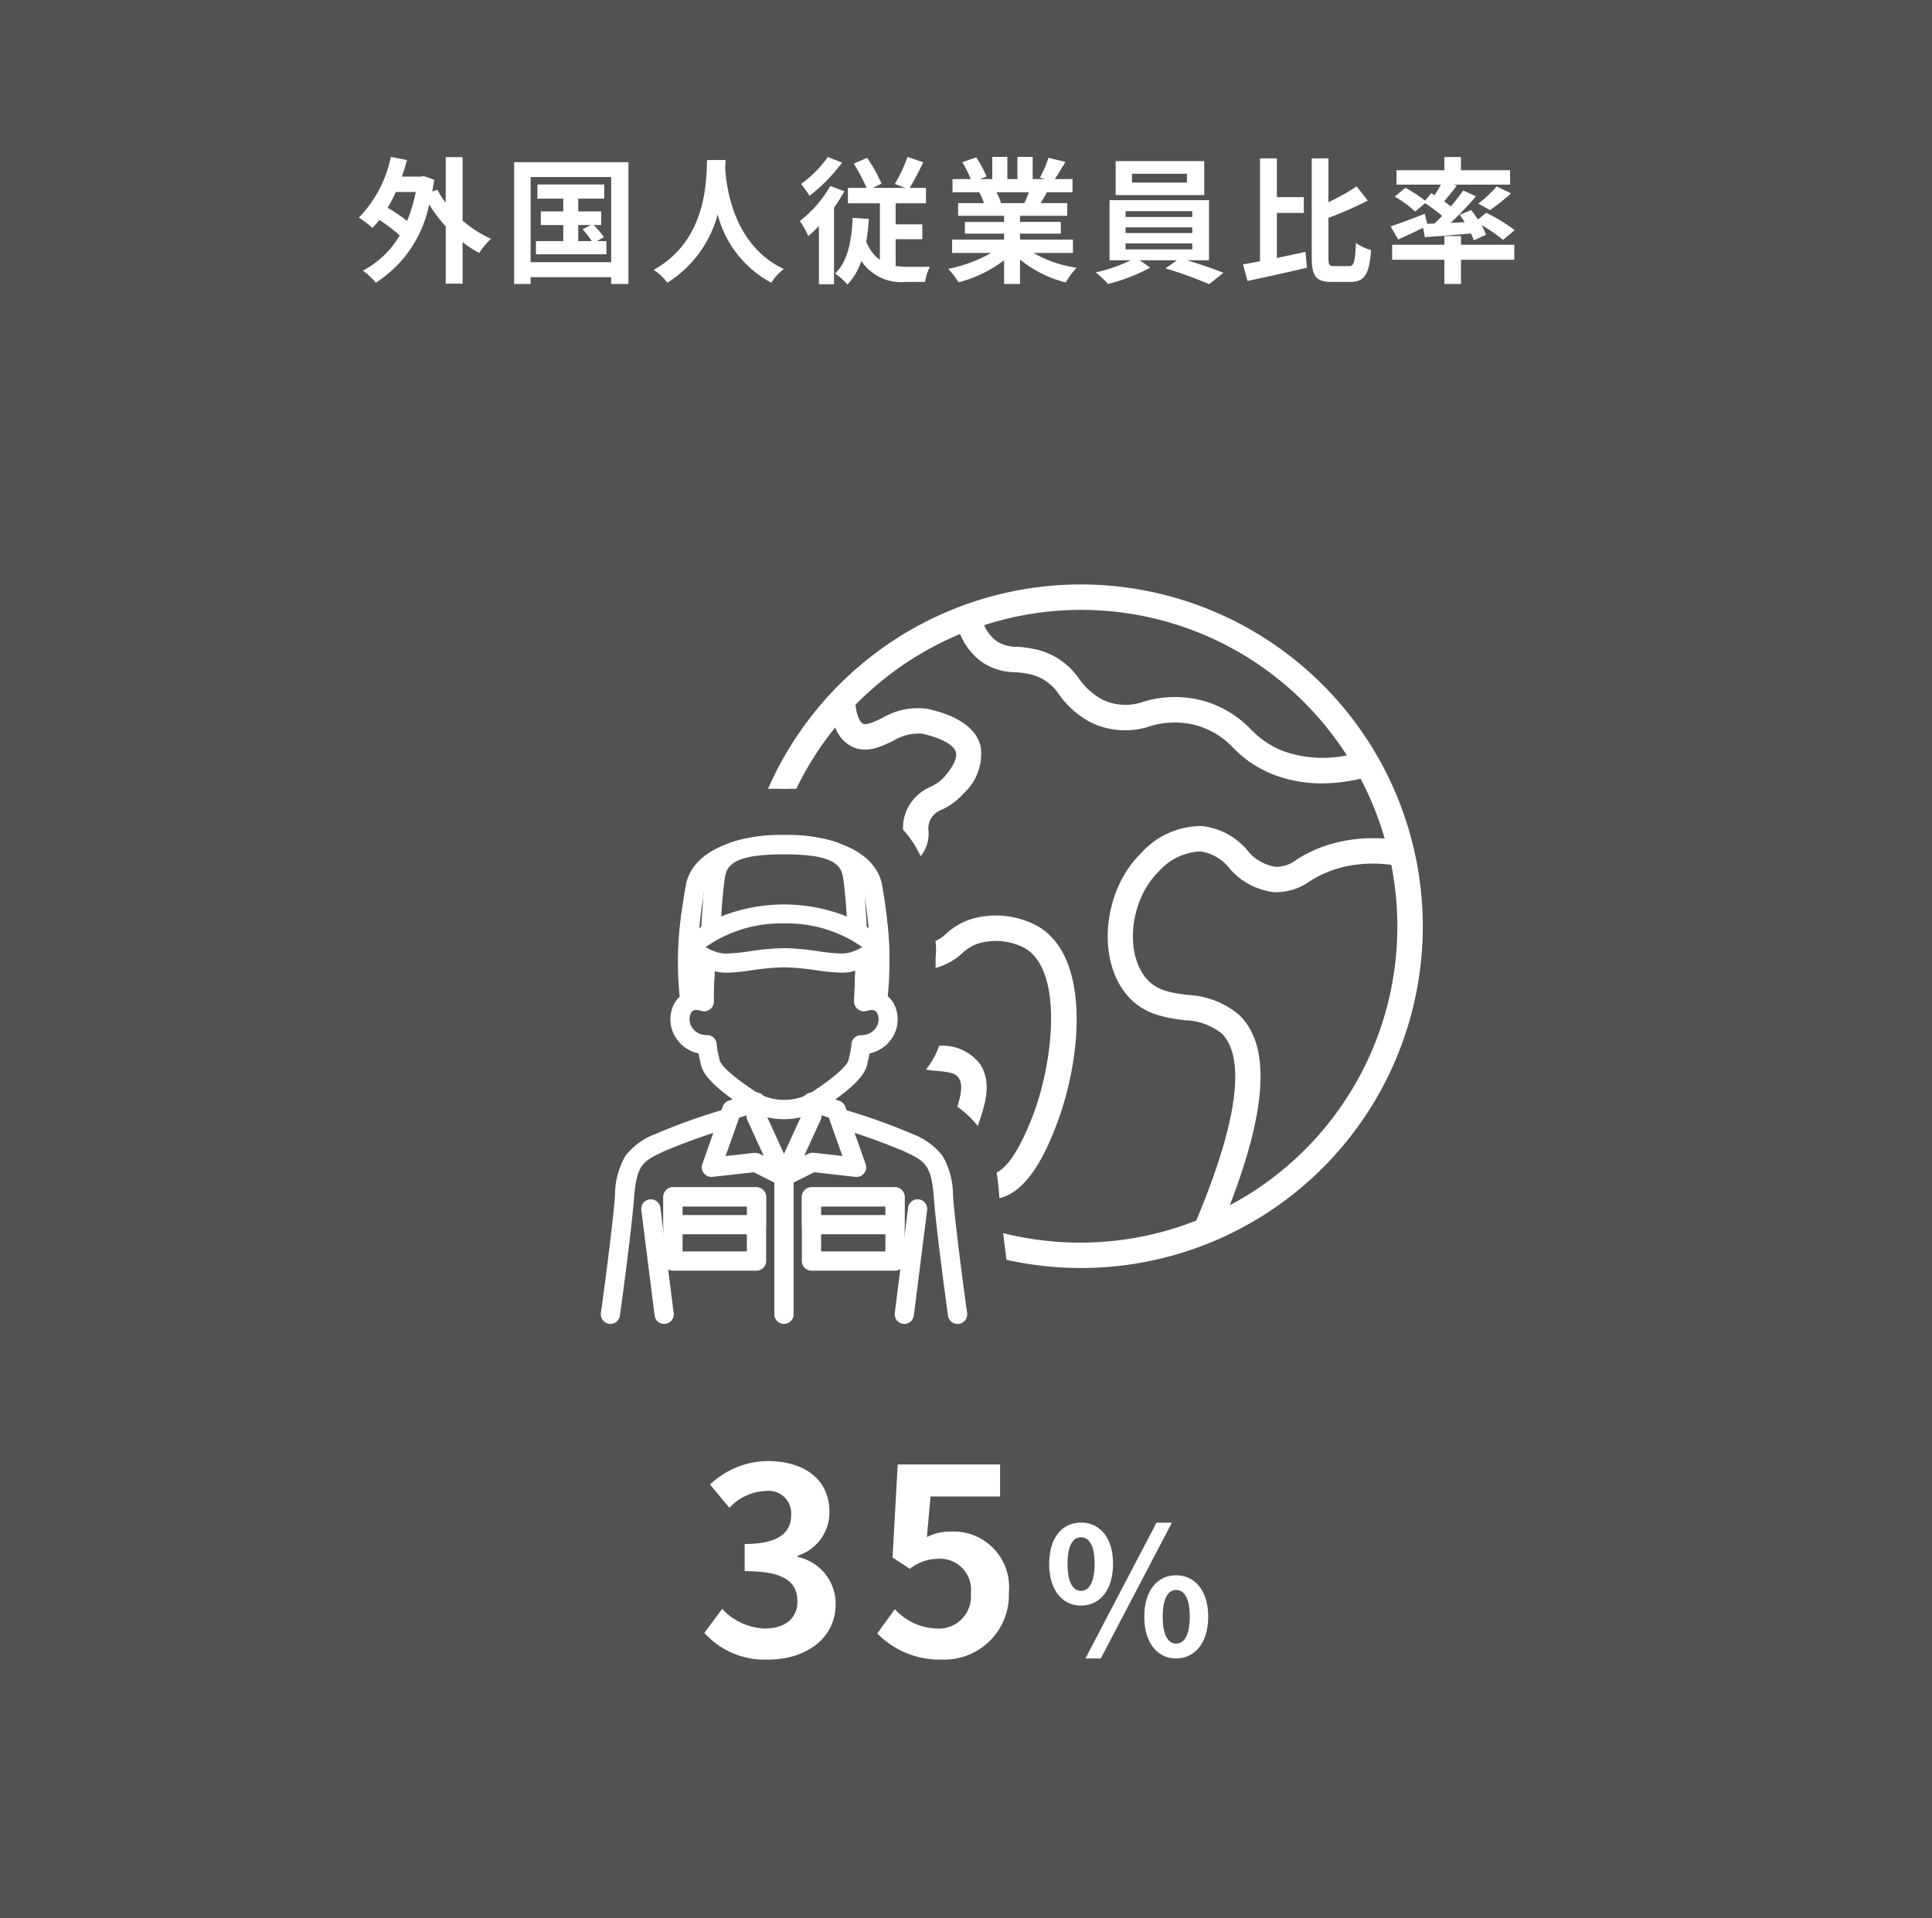 <svg xmlns="http://www.w3.org/2000/svg" width="142" height="141"><rect width="100%" height="100%" fill="#808080" stroke="none"/><defs><clipPath id="a"><path fill="none" d="M0 0h61.699v55.638H0z"/></clipPath></defs><path fill="#525252" d="M.001 0h142v141h-142z"/><path d="M30.56 14.111a11.336 11.336 0 01-.64 2.13 12.3 12.3 0 00-1.43-.97 10.556 10.556 0 00.6-1.16zm3.44-2.56h-1.24v3.35a6.787 6.787 0 01-.62-.96l-.37.14q.075-.42.15-.87l-.78-.27-.21.04h-1.39c.14-.4.26-.8.37-1.22l-1.18-.23a9.047 9.047 0 01-2.35 4.46 7.169 7.169 0 01.99.76 4.917 4.917 0 00.51-.59 12.762 12.762 0 011.5 1.14 6.792 6.792 0 01-2.71 2.59 5.036 5.036 0 01.95.89 8.877 8.877 0 003.92-5.75 11.353 11.353 0 001.22 1.61v4.21H34v-3.05a8.452 8.452 0 001.22.79 5.719 5.719 0 01.87-1.04 8.243 8.243 0 01-2.09-1.34zm8.5 4.99h.93l-.61.31a7.614 7.614 0 01.68.87h-1zm1.37 1.18l.52-.29a7.718 7.718 0 00-.75-.89h.55v-1H42.5v-.94h1.91v-1.04H39.5v1.04h1.9v.94h-1.65v1h1.65v1.18h-2.01v.97h5.18v-.97zM39 19.271v-6.26h5.92v6.26zm-1.21-7.35v8.95H39v-.5h5.92v.5h1.27v-8.95zm14.18-.16c-.07 1.32.07 5.86-3.92 8.07a4.167 4.167 0 011 .95 8.539 8.539 0 003.7-5.02 7.93 7.93 0 003.94 5.02 3.909 3.909 0 01.92-1.01c-3.73-1.75-4.23-6.06-4.31-7.44.01-.21.02-.41.03-.57zm8.87-.22a8.356 8.356 0 01-1.96 1.98 9.1 9.1 0 01.62.87 12.294 12.294 0 002.39-2.44zm.18 2.13a8.53 8.53 0 01-2.23 2.57 7.223 7.223 0 01.62 1.11 8.854 8.854 0 00.78-.74v4.28h1.11v-5.62a13.4 13.4 0 00.76-1.21zm4.81 3.91h1.96v-1.09h-1.96v-1.55h2.23v-1.13h-1.2c.31-.51.67-1.21 1-1.88l-1.16-.4a11.351 11.351 0 01-.93 1.99l.77.29h-2.39l.64-.31a10.848 10.848 0 00-1.06-1.9l-.98.43a12.743 12.743 0 01.94 1.78h-1.37v1.13h2.35v4.16a2.888 2.888 0 01-1-1.35 16.143 16.143 0 00.19-1.66l-1.19-.08c-.08 1.74-.37 3.22-1.29 4.09a5.576 5.576 0 01.91.81 4.726 4.726 0 001.02-1.73 3.513 3.513 0 003.28 1.54h1.4a3.883 3.883 0 01.35-1.11c-.35 0-1.39.01-1.66 0a5.866 5.866 0 01-.85-.06zm9.8-3.45c-.11.27-.23.56-.35.8h-1.87l.17-.03a5.372 5.372 0 00-.34-.77zm3.23 4.46v-.98h-3.89v-.44h3v-.86h-3v-.45h3.47v-.93h-1.96c.15-.24.31-.51.47-.8h1.88v-.97h-1.3c.23-.35.5-.8.78-1.26l-1.25-.3a8.055 8.055 0 01-.63 1.45l.36.11h-.89v-1.63h-1.12v1.63h-.74v-1.63h-1.11v1.63h-.91l.49-.18a7.567 7.567 0 00-.76-1.41l-1.02.35a8.964 8.964 0 01.62 1.24h-1.34v.97h2.09l-.12.02a4.494 4.494 0 01.34.78h-1.9v.93h3.38v.45h-2.88v.86h2.88v.44h-3.82v.98h2.87a10.506 10.506 0 01-3.16 1.17 5.547 5.547 0 01.76.99 9.486 9.486 0 003.35-1.62v1.74h1.17v-1.8a8.536 8.536 0 003.36 1.69 5.594 5.594 0 01.8-1.08 8.934 8.934 0 01-3.17-1.09zm8.38-5.17H83.2v-.65h4.04zm1.27-1.58H82v2.5h6.51zm-5.78 6.05h4.9v.44h-4.9zm0-1.18h4.9v.42h-4.9zm0-1.19h4.9v.43h-4.9zm6.13 3.61v-4.42h-7.31v4.42h1.57a12.208 12.208 0 01-2.58.89 10.46 10.46 0 01.9.85 13.324 13.324 0 003.1-1.2l-.77-.54h2.73l-.84.6a26.617 26.617 0 013.21 1.16l1.05-.84c-.69-.28-1.74-.64-2.68-.92zm4.99-3.48h1.98v-1.16h-1.98v-2.85h-1.24v7.56c-.46.09-.88.17-1.25.23l.33 1.22c1.23-.26 2.86-.62 4.37-.97l-.11-1.17c-.69.15-1.41.31-2.1.45zm4.22 3.91c-.38 0-.43-.08-.43-.65v-2.9a25.227 25.227 0 002.89-1.27l-.82-1.04a14.989 14.989 0 01-2.07 1.16v-3.22h-1.23v7.26c0 1.42.32 1.82 1.48 1.82h1.38c1.07 0 1.38-.65 1.5-2.34a3.631 3.631 0 01-1.11-.52c-.07 1.36-.13 1.7-.5 1.7zm6.83-3.11l-.18-.74c-.92.36-1.88.73-2.51.93l.56.96c.54-.24 1.2-.55 1.83-.86l.12.69c.96-.07 2.18-.16 3.39-.27a3.871 3.871 0 01.21.5l.9-.4a4.132 4.132 0 00-.34-.72 11.032 11.032 0 011.59 1.09l.86-.71a12.707 12.707 0 00-2.09-1.28l-.61.49c-.16-.24-.34-.48-.5-.69l-.84.35c.12.17.25.35.36.54l-1.03.05a24.313 24.313 0 001.86-1.95l-.93-.43c-.25.36-.57.76-.91 1.17-.15-.12-.32-.24-.5-.37.29-.34.62-.75.93-1.15l-.22-.08h4.14v-1.06h-3.61v-.97h-1.22v.97h-3.52v1.06h3.27c-.14.25-.31.53-.47.77l-.24-.14-.46.55a9.971 9.971 0 00-1.44-.95l-.79.65a7.88 7.88 0 011.5 1.1l.73-.62a13.755 13.755 0 011.26.94c-.19.19-.38.38-.57.56zm4.62-1.01a14.757 14.757 0 001.54-1.23l-1.06-.51a9.085 9.085 0 01-1.35 1.27zm-2.14 1.91h-1.22v.64h-3.84v1.1h3.84v1.78h1.22v-1.78h3.92v-1.1h-3.92zm-50.9 104.632c2.679 0 4.94-1.5 4.94-4.085a3.516 3.516 0 00-2.793-3.458v-.095a3.337 3.337 0 002.337-3.211c0-2.394-1.843-3.743-4.56-3.743a6.238 6.238 0 00-4.218 1.726l1.425 1.71a3.822 3.822 0 012.66-1.235 1.658 1.658 0 011.881 1.748c0 1.254-.836 2.147-3.42 2.147v1.995c3.059 0 3.876.874 3.876 2.242 0 1.273-.969 1.976-2.394 1.976a4.466 4.466 0 01-3.135-1.444l-1.311 1.767a5.977 5.977 0 004.712 1.96zm12.749 0a4.751 4.751 0 004.921-4.94 4.083 4.083 0 00-4.332-4.465 3.693 3.693 0 00-1.691.4l.266-2.983h5.112v-2.356H65.98l-.38 6.84 1.273.836a3.364 3.364 0 012.109-.741 2.275 2.275 0 012.375 2.543 2.361 2.361 0 01-2.489 2.586 4.37 4.37 0 01-3.1-1.425l-1.289 1.786a6.408 6.408 0 004.75 1.919zm10.224-3.971c1.378 0 2.353-1.131 2.353-3.068s-.975-3.027-2.353-3.027-2.34 1.1-2.34 3.029.962 3.066 2.34 3.066zm0-1.079c-.559 0-.988-.572-.988-1.989s.429-1.95.988-1.95 1 .533 1 1.95-.441 1.989-1 1.989zm.325 4.966h1.131l5.225-9.982h-1.13zm6.669 0c1.365 0 2.353-1.144 2.353-3.068s-.989-3.042-2.355-3.042-2.34 1.105-2.34 3.042.977 3.068 2.34 3.068zm0-1.092c-.559 0-.988-.559-.988-1.976s.429-1.963.988-1.963 1 .546 1 1.963-.441 1.976-1.002 1.976z" fill="#fff"/><g clip-path="url(#a)" transform="translate(42.875 42.958)"><path d="M36.576 0a25.122 25.122 0 1025.123 25.122A25.151 25.151 0 0036.576 0m19.541 12.565a8.759 8.759 0 01-4.531-.265 6.486 6.486 0 01-2.522-1.649 7.823 7.823 0 00-3.143-1.991 7.971 7.971 0 00-4.7-.059 3.932 3.932 0 01-3.12-.159 5.07 5.07 0 01-1.658-1.5 5.255 5.255 0 00-2.968-2.114 8.234 8.234 0 00-1.595-.245 2.654 2.654 0 01-1.5-.411 2.89 2.89 0 01-.924-1.178 23.174 23.174 0 0126.658 9.571m-36.438-.678c1.082.566 2.142.064 3.078-.378a3.548 3.548 0 012.133-.542c1.394.3 2.374.841 2.5 1.38.056.246.021.8-.848 1.781a2.934 2.934 0 01-1.029.75 3.385 3.385 0 00-1.448 1.189 3.232 3.232 0 00-.562 2.047c0 .392-.008.49-.128.641-.272.347-.779.419-1.582.495a3 3 0 00-2.6 1.2 2.536 2.536 0 00-.157 2.017l-.346-.134a11.523 11.523 0 00-3.213-.859 8.9 8.9 0 00-1.843.024 23.147 23.147 0 014.881-10.988 2.588 2.588 0 001.167 1.376m-6.356 13.236c0-.567.045-1.123.085-1.681a7.2 7.2 0 011.891-.107 9.785 9.785 0 012.709.739 4.707 4.707 0 001.614.43 1.382 1.382 0 00.99-.386 1.816 1.816 0 00.281-1.945c-.086-.309-.175-.629-.088-.777.11-.187.669-.24 1.162-.287a3.81 3.81 0 002.876-1.2 2.624 2.624 0 00.526-1.8 1.434 1.434 0 01.238-.985 1.573 1.573 0 01.741-.57 4.765 4.765 0 001.589-1.18 3.936 3.936 0 001.272-3.439c-.306-1.34-1.664-2.305-3.927-2.791a5.11 5.11 0 00-3.323.68c-.569.268-1.157.548-1.415.411-.1-.054-.416-.311-.541-1.39a23.316 23.316 0 017.689-5.2 4.76 4.76 0 001.6 2.059 4.4 4.4 0 002.434.749 6.538 6.538 0 011.255.186 3.456 3.456 0 012 1.482 6.783 6.783 0 002.24 1.979 5.738 5.738 0 004.406.33 6.131 6.131 0 013.7.011 5.982 5.982 0 012.452 1.581 8.337 8.337 0 003.177 2.042 9.877 9.877 0 003.332.56 12.509 12.509 0 002.838-.347 23.106 23.106 0 011.773 4.405 11.364 11.364 0 00-3.654.319 9.781 9.781 0 00-2.808 1.216 2.419 2.419 0 01-1.554.537 3.25 3.25 0 01-2.09-1.227 5.087 5.087 0 00-3.349-1.769 5.958 5.958 0 00-4.477 2.024c-2.677 2.626-3.239 7.482-1.178 10.19 1.237 1.626 2.9 1.855 4.361 2.057a4.6 4.6 0 012.759.967c1.275 1.241 1.961 4.649-1.861 13.761a23.2 23.2 0 01-31.725-21.634m34.191 20.509c2.759-7.155 2.991-11.744.7-13.977a6.245 6.245 0 00-3.807-1.479c-1.267-.175-2.361-.325-3.131-1.337-1.51-1.985-1.024-5.739 1-7.724a4.374 4.374 0 013.064-1.493 3.342 3.342 0 012.157 1.25 5.035 5.035 0 003.273 1.746 4.24 4.24 0 002.622-.8 8.1 8.1 0 012.32-1.014 9.719 9.719 0 013.67-.192 23.2 23.2 0 01-11.868 25.02" fill="#fff"/><path d="M33.429 25.137a6.41 6.41 0 00-4.959-.53 5.033 5.033 0 00-1.8 1.06 2.877 2.877 0 01-1.23.708 3.454 3.454 0 01-2.043-.137 2.329 2.329 0 00-2.235.143 3.123 3.123 0 00-1.012 2.468 7.39 7.39 0 002.353 5.557 6.131 6.131 0 003.594 1.355c.911.1 1.276.177 1.5.524.39.6.056 1.612-.3 2.686-.471 1.431-1.058 3.212.022 4.732a3.427 3.427 0 002.678 1.469h.022c2.613-.023 4.118-3.833 4.684-5.268 1.867-4.715 2.698-12.414-1.274-14.767m-.46 14.083c-1.4 3.544-2.456 4.081-2.962 4.085a1.619 1.619 0 01-1.16-.683c-.5-.7-.245-1.624.23-3.064.453-1.379.968-2.942.088-4.293a3.453 3.453 0 00-2.855-1.359 4.3 4.3 0 01-2.59-.918 5.5 5.5 0 01-1.712-4.082 2 2 0 01.231-1.019h.02a3.253 3.253 0 01.594.143 5.24 5.24 0 003.061.149 4.7 4.7 0 001.945-1.079 3.218 3.218 0 011.182-.715 4.556 4.556 0 013.429.361c2.83 1.675 2.09 8.439.5 12.475" fill="#fff"/><path d="M24.609 45.573a.332.332 0 00-.371.288l-.977 7.744a.332.332 0 00.288.371h.042a.332.332 0 00.329-.29l.977-7.744a.332.332 0 00-.288-.371" fill="#525252"/><path d="M24.565 41.803c.156 0 .355.012.51.032a4.359 4.359 0 013.559 4.571l-.978 7.754a4.373 4.373 0 01-4.066 3.586 4.958 4.958 0 01-2.905-1.62 4.621 4.621 0 01-1.163-2.982l.978-7.754a4.373 4.373 0 014.065-3.587z" fill="#525252"/><path d="M26.792 44.974c-.2-2.668-.768-3.3-2.755-4.236a42.97 42.97 0 00-4.985-1.782l-.16-.447a.331.331 0 00-.212-.205l-1.015-.324c1.794-1.2 2.7-2.1 2.831-2.812.022-.119.045-.213.068-.308a5.884 5.884 0 00.134-.715 2.257 2.257 0 001.694-1.047 2.113 2.113 0 00.135-2.017 1.492 1.492 0 00-.554-.627 26.93 26.93 0 00.145-3.561l.1-.088-.111-.143a20.442 20.442 0 00-.149-1.838 25.222 25.222 0 00-.395-2.755c-.276-1.274-1.423-2.242-3.18-2.783a10.218 10.218 0 00-3.645-.487 10.215 10.215 0 00-3.645.487c-1.757.541-2.9 1.509-3.18 2.783-.127.586-.226 1.26-.3 1.908a18.651 18.651 0 00-.282 2.738l-.07.089.065.055a26.914 26.914 0 00.148 3.619 1.5 1.5 0 00-.516.6 2.112 2.112 0 00.135 2.017 2.257 2.257 0 001.699 1.05 5.961 5.961 0 00.133.715c.023.1.046.19.068.309.133.711 1.038 1.61 2.832 2.812l-1.015.324a.333.333 0 00-.212.205l-.159.447a42.941 42.941 0 00-4.986 1.781c-1.987.936-2.554 1.568-2.755 4.236-.193 2.563-1.027 8.566-1.036 8.626a.332.332 0 00.283.374.326.326 0 00.046 0 .332.332 0 00.328-.286c.008-.06.845-6.084 1.04-8.668.192-2.54.723-2.907 2.376-3.685a39.317 39.317 0 014.425-1.605l-1.067 3a.332.332 0 00.35.441l3.141-.352 1.829.908v9.917a.332.332 0 10.664 0v-9.916l1.829-.908 3.141.352a.332.332 0 00.35-.441l-1.067-3a39.348 39.348 0 014.425 1.605c1.653.778 2.184 1.145 2.376 3.685.195 2.583 1.032 8.607 1.04 8.668a.332.332 0 10.657-.091c-.008-.06-.842-6.063-1.036-8.626" fill="#525252"/><path d="M27.502 57.745a4.374 4.374 0 01-4.06-3.539c-.017-.121-.71-5.135-.99-8.047a4.4 4.4 0 01-2.365.782l-1.24-.13v6.834a4.359 4.359 0 01-4.1 4.1 4.359 4.359 0 01-4.1-4.1v-6.817l-.784.088a6.1 6.1 0 01-2.711-.761c-.446 3.311-1.085 7.935-1.1 8.053a4.376 4.376 0 01-4.06 3.537c-2.056-.295-4.349-2.617-4.059-4.67.017-.121.823-5.906 1.01-8.384.291-3.865 1.575-5.792 4.906-7.36.452-.213.974-.429 1.515-.636a5.934 5.934 0 01-1.789-7.267l.032-.064c-.035-.6-.06-1.328-.051-2.116a3.837 3.837 0 01.036-1.227 21.729 21.729 0 01.318-2.731c.055-.525.175-1.325.326-2.019.563-2.6 2.66-4.633 5.752-5.586a13.2 13.2 0 014.754-.654 13.544 13.544 0 015.053.76 7.6 7.6 0 015.453 5.479 29.242 29.242 0 01.463 3.193c.065.489.114 1.054.144 1.619a4.113 4.113 0 01.037 1.249c.006.728-.016 1.4-.048 1.97.026.045.049.089.069.13a5.934 5.934 0 01-1.788 7.261c.54.208 1.063.424 1.514.636 3.331 1.569 4.615 3.495 4.907 7.361.187 2.472.989 8.235 1.01 8.389a4.362 4.362 0 01-3.489 4.625zM12.519 33.662c-.134 0 .187.375 1.4 1.188a3.763 3.763 0 01.826.753 3.764 3.764 0 01.826-.752 8.047 8.047 0 001.563-1.223 3.809 3.809 0 011.169-2.344 3.763 3.763 0 01-.07-1.254 23.037 23.037 0 00.123-3.04v-.195a16.227 16.227 0 00-.121-1.491 22.63 22.63 0 00-.34-2.44 16.287 16.287 0 00-3.143-.3 6.886 6.886 0 00-2.237.214l-1.091.474a3.493 3.493 0 01-.06 1.169 16.535 16.535 0 00-.258 2.421v.122a23.014 23.014 0 00.125 3.088 3.763 3.763 0 01-.051 1.171 3.763 3.763 0 011.356 2.438z" fill="#525252"/><path d="M4.92 45.573a.332.332 0 00-.288.371l.977 7.744a.333.333 0 00.33.29h.041a.332.332 0 00.288-.371l-.977-7.744a.332.332 0 00-.371-.288" fill="#525252"/><path d="M4.963 41.803a4.373 4.373 0 014.066 3.587l.977 7.743a4.359 4.359 0 01-3.555 4.58c-1.9 0-4.341-1.67-4.579-3.553l-.977-7.745a4.359 4.359 0 013.555-4.582zm17.944 2.882h-6.14a.332.332 0 00-.332.332v4.715a.332.332 0 00.332.332h6.14a.332.332 0 00.332-.332v-4.715a.332.332 0 00-.332-.332" fill="#525252"/><path d="M16.768 40.918h6.14a4.358 4.358 0 014.1 4.1v4.715a4.359 4.359 0 01-4.1 4.1h-6.14a4.359 4.359 0 01-4.1-4.1v-4.716a4.358 4.358 0 014.1-4.099z" fill="#525252"/><path d="M12.726 44.685H6.587a.332.332 0 00-.332.332v4.715a.332.332 0 00.332.332h6.14a.332.332 0 00.332-.332v-4.715a.332.332 0 00-.332-.332" fill="#525252"/><path d="M6.587 40.918h6.14a4.358 4.358 0 014.1 4.1v4.715a4.359 4.359 0 01-4.1 4.1h-6.14a4.359 4.359 0 01-4.1-4.1v-4.716a4.358 4.358 0 014.1-4.099z" fill="#525252"/><path d="M23.591 53.978h-.042a.332.332 0 01-.288-.371l.977-7.744a.332.332 0 11.659.083l-.977 7.744a.332.332 0 01-.329.29" fill="#fff"/><path d="M23.591 54.353a.715.715 0 01-.088-.006.707.707 0 01-.613-.791l.977-7.743a.708.708 0 01.7-.619.718.718 0 01.089.006.708.708 0 01.613.79l-.977 7.744a.708.708 0 01-.701.619z" fill="#fff"/><path d="M27.502 53.983a.332.332 0 01-.328-.286c-.008-.061-.845-6.085-1.04-8.668-.192-2.54-.723-2.907-2.376-3.685a44.293 44.293 0 00-4.982-1.773.332.332 0 11.185-.637 44.056 44.056 0 015.079 1.809c1.987.936 2.553 1.568 2.755 4.236.193 2.563 1.027 8.566 1.036 8.626a.332.332 0 01-.283.374.327.327 0 01-.046 0" fill="#fff"/><path d="M27.502 54.353a.709.709 0 01-.7-.61v-.008c-.087-.628-.855-6.2-1.042-8.683-.184-2.443-.683-2.678-2.162-3.374a43.809 43.809 0 00-4.926-1.752.707.707 0 11.394-1.358 44.112 44.112 0 015.134 1.83 5.078 5.078 0 012.2 1.6 5.854 5.854 0 01.772 2.951c.189 2.507 1 8.353 1.033 8.6a.708.708 0 01-.6.8.7.7 0 01-.103.004zm-21.564-.375a.332.332 0 01-.329-.29l-.977-7.744a.332.332 0 11.659-.083l.977 7.744a.332.332 0 01-.288.371h-.042" fill="#fff"/><path d="M5.938 54.353a.708.708 0 01-.7-.618l-.977-7.744a.707.707 0 01.613-.79.707.707 0 01.79.613l.977 7.744a.707.707 0 01-.613.79.716.716 0 01-.09.005zm6.788-4.289H6.587a.332.332 0 01-.332-.332v-4.715a.332.332 0 01.332-.332h6.14a.332.332 0 01.332.332v4.715a.332.332 0 01-.332.332M6.92 49.4h5.476v-4.051H6.919z" fill="#fff"/><path d="M12.726 50.439H6.587a.708.708 0 01-.707-.707v-4.715a.708.708 0 01.707-.707h6.14a.708.708 0 01.707.707v4.715a.708.708 0 01-.708.707zm-5.432-1.414h4.726v-3.3H7.294zm15.613 1.039h-6.139a.332.332 0 01-.332-.332v-4.715a.332.332 0 01.332-.332h6.139a.332.332 0 01.332.332v4.715a.332.332 0 01-.332.332M17.1 49.4h5.476v-4.051H17.1z" fill="#fff"/><path d="M22.907 50.439h-6.139a.708.708 0 01-.707-.707v-4.715a.708.708 0 01.707-.707h6.139a.708.708 0 01.707.707v4.715a.708.708 0 01-.707.707zm-5.432-1.414h4.726v-3.3h-4.726z" fill="#fff"/><path fill="#525252" d="M16.767 45.017h6.14v2.04h-6.14z"/><path d="M16.767 44.642h6.14a.375.375 0 01.375.375v2.04a.375.375 0 01-.375.375h-6.14a.375.375 0 01-.375-.375v-2.04a.375.375 0 01.375-.375zm5.765.75h-5.39v1.29h5.39z" fill="#fff"/><path d="M22.907 47.389h-6.139a.332.332 0 01-.332-.332v-2.04a.332.332 0 01.332-.332h6.139a.332.332 0 01.332.332v2.04a.332.332 0 01-.332.332m-5.807-.664h5.476v-1.376H17.1z" fill="#fff"/><path d="M22.907 47.764h-6.139a.708.708 0 01-.707-.707v-2.04a.708.708 0 01.707-.707h6.139a.708.708 0 01.707.707v2.04a.708.708 0 01-.707.707zm-5.432-1.414h4.726v-.626h-4.726z" fill="#fff"/><path fill="#525252" d="M6.587 45.017h6.14v2.04h-6.14z"/><path d="M6.587 44.642h6.14a.375.375 0 01.375.375v2.04a.375.375 0 01-.375.375h-6.14a.375.375 0 01-.375-.375v-2.04a.375.375 0 01.375-.375zm5.765.75h-5.39v1.29h5.39z" fill="#fff"/><path d="M12.726 47.389H6.587a.332.332 0 01-.332-.332v-2.04a.332.332 0 01.332-.332h6.14a.332.332 0 01.332.332v2.04a.332.332 0 01-.332.332m-5.807-.664h5.476v-1.376H6.919z" fill="#fff"/><path d="M12.726 47.764H6.587a.708.708 0 01-.707-.707v-2.04a.708.708 0 01.707-.707h6.14a.708.708 0 01.707.707v2.04a.708.708 0 01-.708.707zM7.294 46.35h4.726v-.626H7.294zm7.453 7.629a.332.332 0 01-.332-.332v-10.13a.332.332 0 01.663 0v10.13a.332.332 0 01-.332.332" fill="#fff"/><path d="M14.747 54.354a.708.708 0 01-.707-.707v-10.13a.707.707 0 011.413 0v10.13a.708.708 0 01-.706.707z" fill="#fff"/><path d="M14.757 43.516l2.09-1.034 3.238.363-1.5-4.222-1.787-.57v1.018z" fill="#525252"/><path d="M14.757 43.891a.375.375 0 01-.341-.531l2-4.374v-.936a.375.375 0 01.489-.357l1.787.57a.375.375 0 01.239.232l1.5 4.222a.375.375 0 01-.4.5l-3.128-.35-1.989.987a.374.374 0 01-.157.037zm2.411-5.328v.5a.375.375 0 01-.034.156l-1.6 3.485 1.139-.565a.375.375 0 01.208-.037l2.642.3-1.239-3.482z" fill="#fff"/><path d="M14.76 43.848a.332.332 0 01-.3-.47l2.006-4.382v-.946a.332.332 0 01.433-.316l1.788.57a.331.331 0 01.212.2l1.5 4.222a.332.332 0 01-.35.441l-3.141-.352-2 .993a.331.331 0 01-.148.034m2.368-5.338v.564a.334.334 0 01-.03.138l-1.646 3.6 1.249-.619a.334.334 0 01.185-.033l2.71.3-1.269-3.567z" fill="#fff"/><path d="M14.76 44.223a.707.707 0 01-.643-1l1.972-4.308v-.864a.707.707 0 01.921-.674l1.789.57a.71.71 0 01.451.436l1.5 4.222a.707.707 0 01-.667.944.716.716 0 01-.077 0l-3.027-.345-1.9.944a.7.7 0 01-.319.075zm.33-1.323l-.24.524.517-.256a.375.375 0 01-.277-.268zm1.759-1.126a.709.709 0 01.078 0l2.115.237-1.006-2.827-.532-.17v.051a.7.7 0 01-.064.294l-1.206 2.634.3-.149a.715.715 0 01.315-.07zM1.992 53.983a.327.327 0 01-.046 0 .332.332 0 01-.283-.374c.008-.06.842-6.063 1.036-8.626.2-2.668.768-3.3 2.755-4.236a44.055 44.055 0 015.079-1.809.332.332 0 11.185.637 44.293 44.293 0 00-4.982 1.773c-1.653.778-2.184 1.145-2.376 3.685-.195 2.583-1.032 8.607-1.04 8.668a.332.332 0 01-.328.286" fill="#fff"/><path d="M1.992 54.353a.7.7 0 01-.1-.007.708.708 0 01-.6-.8c.034-.249.844-6.1 1.033-8.6a5.854 5.854 0 01.767-2.95 5.078 5.078 0 012.2-1.6 44.113 44.113 0 015.135-1.83.707.707 0 01.4 1.357 43.811 43.811 0 00-4.935 1.76c-1.479.7-1.977.93-2.162 3.374-.187 2.48-.955 8.055-1.042 8.683v.008a.709.709 0 01-.696.605z" fill="#fff"/><path d="M14.734 43.516l-2.088-1.034-3.238.363 1.5-4.222 1.787-.57v1.018z" fill="#525252"/><path d="M14.734 43.891a.374.374 0 01-.167-.039l-1.989-.987-3.128.35a.375.375 0 01-.4-.5l1.5-4.222a.375.375 0 01.239-.232l1.787-.57a.375.375 0 01.489.357v.934l2 4.374a.375.375 0 01-.341.531zm-2.088-1.786a.375.375 0 01.167.039l1.139.565-1.6-3.485a.375.375 0 01-.034-.156v-.5l-1.121.358-1.239 3.482 2.642-.3z" fill="#fff"/><path d="M14.734 43.849a.331.331 0 01-.148-.035l-2-.993-3.141.352a.332.332 0 01-.35-.441l1.5-4.222a.329.329 0 01.212-.2l1.787-.57a.332.332 0 01.433.316v.946l2.006 4.382a.332.332 0 01-.3.47m-2.088-1.7a.332.332 0 01.148.035l1.249.619-1.646-3.6a.324.324 0 01-.03-.138v-.566l-1.2.382-1.267 3.568 2.71-.3a.261.261 0 01.037 0" fill="#fff"/><path d="M14.734 44.224a.7.7 0 01-.314-.074l-1.9-.944-3.032.339a.71.71 0 01-.079 0 .707.707 0 01-.666-.944l1.5-4.223a.707.707 0 01.452-.437l1.786-.57a.7.7 0 01.632.1.71.71 0 01.29.571v.864l1.972 4.317a.707.707 0 01-.643 1zm-.606-1.056l.516.256-.24-.524a.375.375 0 01-.276.268zm-2.669-3.98l-1.006 2.827 2.11-.236a.63.63 0 01.083 0 .711.711 0 01.314.074l.3.149-1.205-2.633a.7.7 0 01-.064-.294v-.051zm-2.601-8.533h.02c-.021-.514.016-1.111.041-1.723.166-4.047 1.734-5.709 5.828-5.709s6.016 2.016 5.923 5.747c-.015.612-.034 1.172-.055 1.685h.02a1.577 1.577 0 01.986-.014 24.211 24.211 0 00-.126-6.685c-.6-3.137-4.51-3.23-6.767-3.23s-6.166.093-6.767 3.23a24.267 24.267 0 00-.125 6.7 1.547 1.547 0 011.022 0" fill="#fff"/><path d="M20.635 31.03h-.02a.375.375 0 01-.375-.39c.022-.546.041-1.111.055-1.679a5.267 5.267 0 00-1.234-3.95 5.824 5.824 0 00-4.314-1.413c-1.972 0-3.282.39-4.122 1.228s-1.249 2.134-1.331 4.122l-.015.338a16.79 16.79 0 00-.026 1.354.375.375 0 01-.375.39h-.02a.375.375 0 01-.111-.017 1.538 1.538 0 00-.44-.072.849.849 0 00-.328.06.376.376 0 01-.517-.3 24.367 24.367 0 01.129-6.82 3.956 3.956 0 013.019-3.079 14.433 14.433 0 014.116-.456 14.432 14.432 0 014.116.456 3.956 3.956 0 013.02 3.079 24.328 24.328 0 01.13 6.8.375.375 0 01-.5.3.873.873 0 00-.305-.05 1.536 1.536 0 00-.439.071.375.375 0 01-.113.028zm-12.327-.838q.094 0 .19.009c0-.3.017-.619.032-.948l.015-.336c.176-4.311 1.973-6.069 6.2-6.069a6.525 6.525 0 014.851 1.639 5.974 5.974 0 011.449 4.495c-.01.41-.022.819-.037 1.221a1.936 1.936 0 01.285 0 23.428 23.428 0 00-.167-6.169 3.219 3.219 0 00-2.506-2.5 13.8 13.8 0 00-3.893-.422 13.8 13.8 0 00-3.893.422 3.219 3.219 0 00-2.506 2.5 23.4 23.4 0 00-.167 6.171q.072-.013.147-.013z" fill="#fff"/><path d="M20.636 30.986h-.021a.331.331 0 01-.331-.345c.022-.527.04-1.092.055-1.68a5.306 5.306 0 00-1.246-3.98 5.864 5.864 0 00-4.346-1.426c-3.846 0-5.335 1.461-5.5 5.391l-.015.342c-.022.489-.042.95-.026 1.353a.332.332 0 01-.332.345h-.021a.335.335 0 01-.1-.015 1.243 1.243 0 00-.8-.011.334.334 0 01-.45-.257 24.315 24.315 0 01.128-6.806c.671-3.5 5.009-3.5 7.093-3.5s6.422 0 7.093 3.5a24.249 24.249 0 01.13 6.791.332.332 0 01-.445.268 1.271 1.271 0 00-.771.02.335.335 0 01-.1.015m-12.328-.757a2.007 2.007 0 01.233.014c0-.314.017-.645.032-.99l.015-.34c.175-4.281 1.96-6.027 6.159-6.027a6.486 6.486 0 014.821 1.626 5.934 5.934 0 011.434 4.46c-.011.438-.024.863-.039 1.27a1.862 1.862 0 01.369-.007 23.509 23.509 0 00-.163-6.223c-.568-2.961-4.535-2.961-6.441-2.961s-5.874 0-6.441 2.961a23.526 23.526 0 00-.163 6.226 1.76 1.76 0 01.185-.01" fill="#fff"/><path d="M20.636 31.361h-.021a.706.706 0 01-.706-.737c.022-.531.04-1.094.054-1.673a4.955 4.955 0 00-1.139-3.709 5.517 5.517 0 00-4.077-1.312c-1.863 0-3.092.354-3.867 1.114s-1.177 2.007-1.254 3.917l-.016.357c-.021.475-.041.924-.025 1.307a.707.707 0 01-.706.736h-.021a.709.709 0 01-.207-.031 1.211 1.211 0 00-.343-.057.522.522 0 00-.2.034.709.709 0 01-.974-.559 24.692 24.692 0 01.131-6.927 4.276 4.276 0 013.275-3.35 14.489 14.489 0 014.186-.454 14.489 14.489 0 014.186.454 4.276 4.276 0 013.275 3.35 24.619 24.619 0 01.133 6.91.707.707 0 01-.948.572.545.545 0 00-.189-.029 1.226 1.226 0 00-.341.056.711.711 0 01-.206.031zm-5.909-9.929c-1.806 0-5.564 0-6.073 2.656a18.437 18.437 0 00-.291 3.27c.553-3.375 2.531-4.842 6.384-4.842a6.839 6.839 0 015.089 1.739 5.133 5.133 0 011.227 2.124 16.792 16.792 0 00-.263-2.291c-.509-2.656-4.267-2.656-6.073-2.656z" fill="#fff"/><path d="M14.747 38.931a4.86 4.86 0 01-2.475-.655l-.022-.014c-2.078-1.344-3.113-2.326-3.257-3.091-.022-.119-.045-.213-.068-.309a5.89 5.89 0 01-.133-.715A2.256 2.256 0 017.098 33.1a2.112 2.112 0 01-.135-2.017 1.46 1.46 0 011.578-.833c0-.314.017-.646.032-.99l.015-.338c.175-4.281 1.959-6.028 6.159-6.028a6.487 6.487 0 014.821 1.626 5.932 5.932 0 011.438 4.458c-.011.44-.024.865-.039 1.268a1.459 1.459 0 011.568.834 2.113 2.113 0 01-.135 2.017 2.258 2.258 0 01-1.694 1.047 5.884 5.884 0 01-.134.715c-.023.1-.046.19-.068.308-.144.765-1.178 1.748-3.256 3.091l-.022.014a4.862 4.862 0 01-2.479.659m-6.441-8.037a.779.779 0 00-.745.477 1.446 1.446 0 00.1 1.377 1.615 1.615 0 001.43.751.332.332 0 01.327.3 5.85 5.85 0 00.151.907c.026.105.051.21.075.341.059.314.523 1.078 2.965 2.657l.022.014a4.351 4.351 0 004.229 0l.022-.014c2.442-1.579 2.905-2.342 2.965-2.657.025-.131.049-.236.075-.341a5.777 5.777 0 00.151-.907.333.333 0 01.327-.3 1.614 1.614 0 001.43-.751 1.445 1.445 0 00.1-1.377c-.219-.449-.629-.582-1.218-.394a.332.332 0 01-.433-.33c.022-.523.041-1.091.056-1.686a5.307 5.307 0 00-1.246-3.98 5.865 5.865 0 00-4.346-1.426c-3.846 0-5.335 1.461-5.5 5.391l-.015.341c-.022.491-.043.955-.026 1.36a.332.332 0 01-.433.33 1.575 1.575 0 00-.473-.083" fill="#fff"/><path d="M14.747 39.304a5.254 5.254 0 01-2.679-.715l-.02-.013c-2.2-1.424-3.257-2.453-3.423-3.338-.019-.1-.04-.189-.061-.278v-.019a7.387 7.387 0 01-.1-.472 2.585 2.585 0 01-1.681-1.174 2.49 2.49 0 01-.154-2.378 1.81 1.81 0 011.548-1.054c.007-.212.016-.426.025-.622l.015-.338c.183-4.476 2.137-6.386 6.534-6.386a6.839 6.839 0 015.089 1.739 6.287 6.287 0 011.541 4.732c-.007.289-.016.583-.025.878a1.81 1.81 0 011.516 1.052 2.491 2.491 0 01-.154 2.378 2.588 2.588 0 01-1.681 1.174c-.034.2-.069.348-.1.479-.023.1-.044.182-.064.289-.166.886-1.221 1.915-3.421 3.338l-.024.015a5.254 5.254 0 01-2.681.713zm-6.441-8.035a.407.407 0 00-.408.266 1.069 1.069 0 00.085 1.015 1.238 1.238 0 001.115.573.707.707 0 01.7.636 5.463 5.463 0 00.142.855c.025.1.053.217.08.363.013.069.2.731 2.8 2.41l.021.013a3.983 3.983 0 003.824 0l.024-.015c2.595-1.678 2.785-2.34 2.8-2.41.027-.143.054-.256.079-.36a5.44 5.44 0 00.141-.852.707.707 0 01.7-.636 1.238 1.238 0 001.115-.573 1.068 1.068 0 00.085-1.016.407.407 0 00-.408-.266 1.21 1.21 0 00-.359.065.718.718 0 01-.644-.112.706.706 0 01-.292-.594c.022-.511.04-1.076.055-1.68a4.954 4.954 0 00-1.14-3.709 5.517 5.517 0 00-4.074-1.311c-1.863 0-3.092.354-3.867 1.114s-1.174 2.006-1.254 3.916l-.015.342c-.022.483-.042.939-.026 1.329a.707.707 0 01-.278.592.718.718 0 01-.642.112 1.216 1.216 0 00-.359-.067z" fill="#fff"/><path d="M21.248 22.14c-.385-1.775-2.729-3.009-6.5-3.009s-6.115 1.234-6.5 3.009a34.7 34.7 0 00-.522 4.456h14.043a34.752 34.752 0 00-.522-4.456" fill="#525252"/><path d="M14.747 18.756a11.055 11.055 0 014.682.876 3.647 3.647 0 012.185 2.429 34.636 34.636 0 01.53 4.516.375.375 0 01-.375.394H7.725a.375.375 0 01-.375-.394 34.588 34.588 0 01.53-4.516 3.647 3.647 0 012.184-2.429 11.054 11.054 0 014.683-.876zm6.623 7.464a31.847 31.847 0 00-.489-4 2.936 2.936 0 00-1.776-1.914 10.321 10.321 0 00-4.358-.8 10.32 10.32 0 00-4.358.8 2.936 2.936 0 00-1.776 1.911 31.781 31.781 0 00-.49 4z" fill="#fff"/><path d="M22.118 26.928H7.376l.018-.349a34.537 34.537 0 01.529-4.509c.437-2.017 3.052-3.27 6.825-3.27s6.387 1.253 6.825 3.27a34.588 34.588 0 01.529 4.509zm-14.041-.664h13.34a32.133 32.133 0 00-.493-4.054c-.367-1.694-2.734-2.747-6.176-2.747s-5.809 1.052-6.176 2.747a32.069 32.069 0 00-.493 4.054" fill="#fff"/><path d="M22.118 27.302H7.376a.375.375 0 01-.375-.394l.018-.349a34.371 34.371 0 01.537-4.57c.476-2.2 3.232-3.566 7.191-3.566s6.714 1.366 7.191 3.566a34.421 34.421 0 01.537 4.569l.018.349a.375.375 0 01-.375.394zM8.48 25.888h12.534a29.569 29.569 0 00-.458-3.6 2.77 2.77 0 00-1.722-1.744 10.323 10.323 0 00-4.088-.706 10.325 10.325 0 00-4.089.706 2.77 2.77 0 00-1.723 1.745 29.543 29.543 0 00-.454 3.599z" fill="#fff"/><path d="M19.772 21.358c-.3-1.775-2.11-2.227-5.026-2.227s-4.728.452-5.025 2.227-.4 5.238-.4 5.238h10.854s-.105-3.463-.4-5.238" fill="#525252"/><path d="M14.747 18.756c2.581 0 5.021.308 5.4 2.54.3 1.78.4 5.146.408 5.288a.375.375 0 01-.375.386H9.318a.375.375 0 01-.375-.386c0-.142.11-3.509.408-5.288.375-2.232 2.816-2.54 5.396-2.54zm5.04 7.464c-.037-.949-.152-3.417-.384-4.8s-1.536-1.913-4.656-1.913-4.425.537-4.656 1.914-.347 3.852-.384 4.8z" fill="#fff"/><path d="M20.518 26.928H8.976l.011-.342c0-.142.11-3.506.408-5.282.368-2.2 2.791-2.5 5.353-2.5s4.984.3 5.353 2.5c.3 1.777.4 5.14.408 5.282zm-10.856-.664h10.17c-.036-.915-.151-3.443-.387-4.851s-1.552-1.949-4.7-1.949-4.463.547-4.7 1.949-.352 3.936-.387 4.851" fill="#fff"/><path d="M20.518 27.302H8.976a.375.375 0 01-.373-.386l.011-.342c0-.144.112-3.539.413-5.333a2.952 2.952 0 012.1-2.368 11.317 11.317 0 013.626-.449 11.316 11.316 0 013.626.449 2.953 2.953 0 012.1 2.368c.3 1.792.408 5.189.413 5.333l.01.343a.375.375 0 01-.375.386zm-10.465-1.414h9.388c-.05-1.142-.163-3.2-.366-4.414-.165-.982-.964-1.637-4.328-1.637s-4.164.654-4.328 1.636c-.206 1.231-.316 3.372-.366 4.415z" fill="#fff"/><path d="M14.757 24.218h-.021c-2.963 0-5.872 1.077-7.012 2.538a5.065 5.065 0 002.19 1.044c1.14.159 3.014-.362 4.832-.364s3.692.523 4.832.364a5.065 5.065 0 002.19-1.044c-1.14-1.461-4.048-2.533-7.012-2.538" fill="#525252"/><path d="M14.757 23.846h.019c3.067.009 6.062 1.111 7.288 2.682a.375.375 0 01-.054.517 5.409 5.409 0 01-2.38 1.129 3.911 3.911 0 01-.54.034 15.269 15.269 0 01-1.886-.177 18.946 18.946 0 00-2.459-.217 18.945 18.945 0 00-2.458.217 15.269 15.269 0 01-1.886.177 3.908 3.908 0 01-.54-.034 5.409 5.409 0 01-2.38-1.129.375.375 0 01-.054-.517c1.226-1.571 4.221-2.673 7.288-2.682h.04zm6.461 2.856c-1.224-1.232-3.848-2.1-6.461-2.106h-.019c-2.614 0-5.238.874-6.461 2.106a4.264 4.264 0 001.691.73 3.217 3.217 0 00.437.026 14.8 14.8 0 001.785-.173 19.812 19.812 0 012.556-.224 19.813 19.813 0 012.557.224 14.8 14.8 0 001.787.17 3.175 3.175 0 00.437-.026 4.263 4.263 0 001.691-.73z" fill="#fff"/><path d="M10.534 28.167a3.7 3.7 0 01-.521-.033 5.146 5.146 0 01-2.289-1.119l-.232-.211.19-.252c1.185-1.564 4.087-2.661 7.058-2.666h.022c2.972.005 5.874 1.1 7.059 2.666l.19.252-.237.206a5.143 5.143 0 01-2.289 1.119 9.231 9.231 0 01-2.343-.143 17.887 17.887 0 00-2.391-.218 17.9 17.9 0 00-2.39.218 14.308 14.308 0 01-1.823.177m-2.131-1.457a4.169 4.169 0 001.7.766 9.042 9.042 0 002.169-.144 18.638 18.638 0 012.475-.223 18.6 18.6 0 012.476.223 9.051 9.051 0 002.17.144 4.166 4.166 0 001.7-.766c-1.181-1.259-3.763-2.151-6.336-2.155h-.009c-2.583.005-5.165.9-6.345 2.155" fill="#fff"/><path d="M18.96 28.533a14.585 14.585 0 01-1.859-.178h-.024a17.539 17.539 0 00-2.331-.213 17.569 17.569 0 00-2.332.214h-.008a14.67 14.67 0 01-1.873.18 4.031 4.031 0 01-.573-.037 5.549 5.549 0 01-2.479-1.207l-.236-.206a.37.37 0 01-.052-.5l.19-.252c1.25-1.65 4.273-2.807 7.352-2.812h.022c3.08.005 6.1 1.162 7.353 2.812l.19.252a.37.37 0 01-.052.5l-.237.206a5.483 5.483 0 01-2.479 1.206 4.012 4.012 0 01-.572.035zm-4.214-1.8a18.853 18.853 0 012.525.227 13.728 13.728 0 001.692.167 2.683 2.683 0 00.375-.023 3.283 3.283 0 001.159-.452 9.593 9.593 0 00-5.743-1.734h-.008a9.619 9.619 0 00-5.754 1.736 3.286 3.286 0 001.158.452 2.654 2.654 0 00.376.023 13.676 13.676 0 001.687-.166 18.929 18.929 0 012.533-.227z" fill="#fff"/></g></svg>